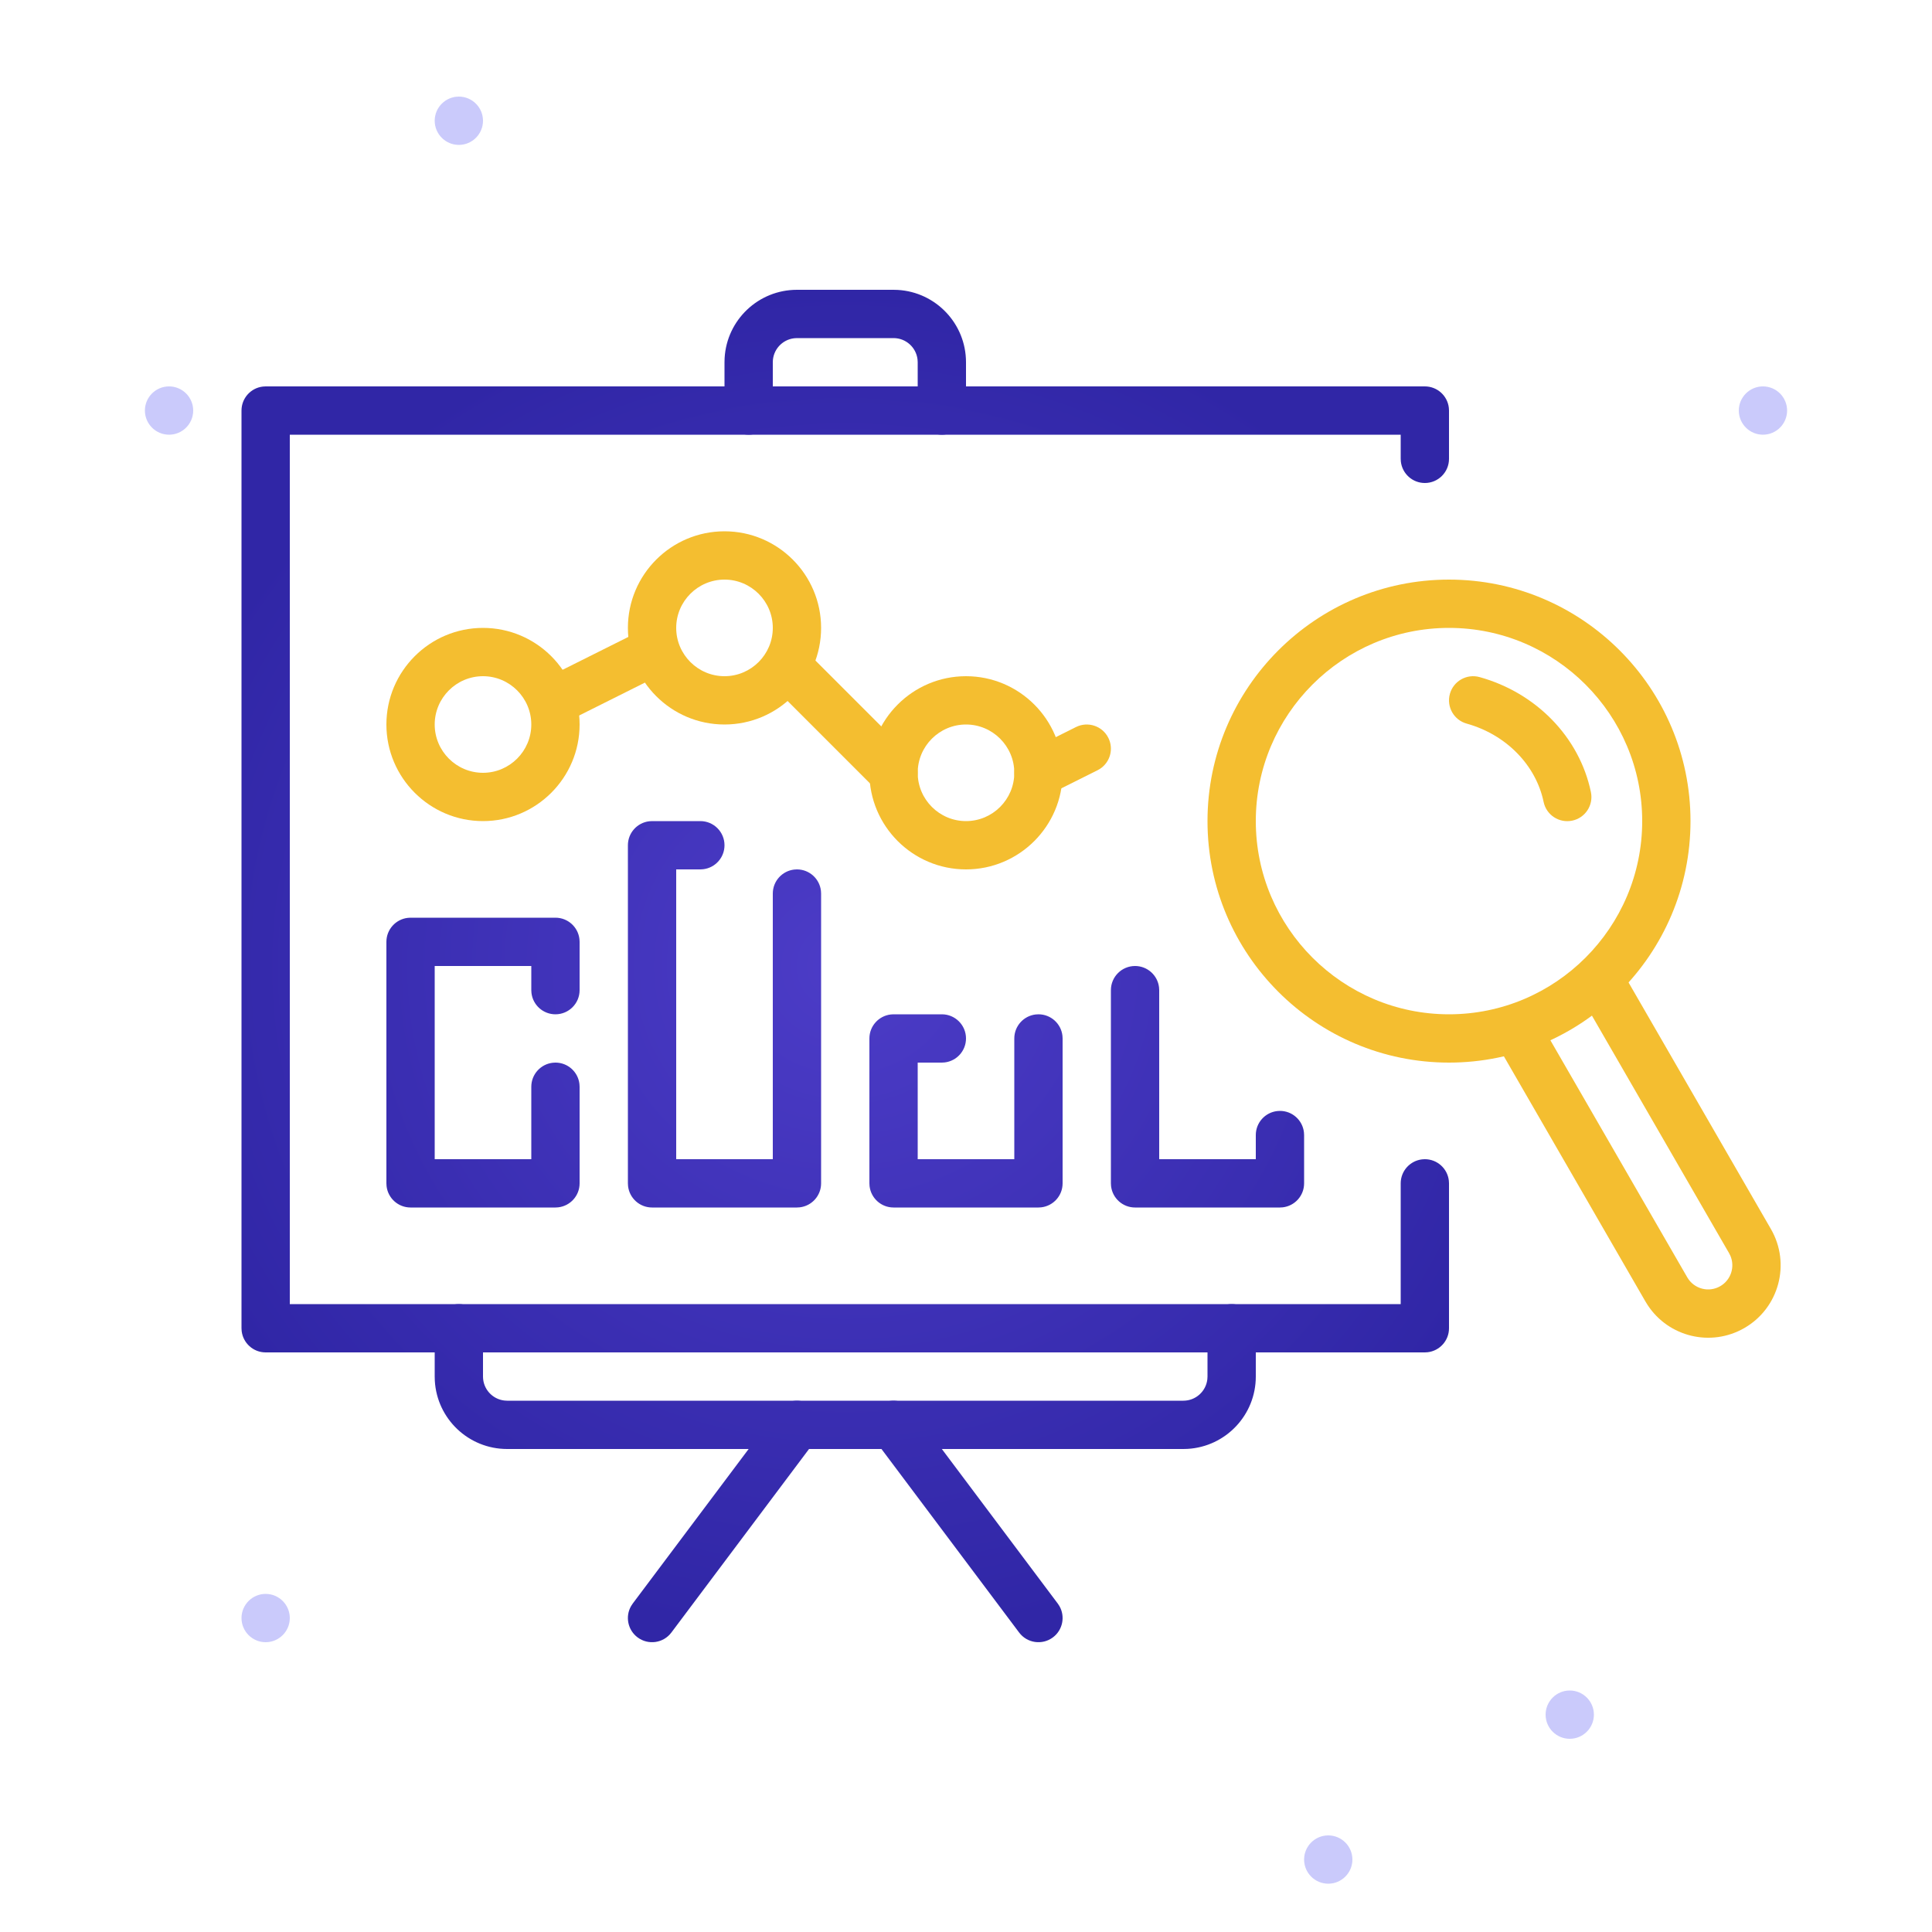<svg width="80" height="80" viewBox="0 0 80 80" fill="none" xmlns="http://www.w3.org/2000/svg">
<path fill-rule="evenodd" clip-rule="evenodd" d="M73 18C72.449 18 72 17.551 72 17C72 16.449 72.449 16 73 16C73.551 16 74 16.449 74 17C74 17.551 73.551 18 73 18Z" fill="#CACAFB"/>
<path fill-rule="evenodd" clip-rule="evenodd" d="M7 18C6.449 18 6 17.551 6 17C6 16.449 6.449 16 7 16C7.551 16 8 16.449 8 17C8 17.551 7.551 18 7 18Z" fill="#CACAFB"/>
<path fill-rule="evenodd" clip-rule="evenodd" d="M11 68C10.449 68 10 67.551 10 67C10 66.449 10.449 66 11 66C11.551 66 12 66.449 12 67C12 67.551 11.551 68 11 68Z" fill="#CACAFB"/>
<path fill-rule="evenodd" clip-rule="evenodd" d="M65 72C64.449 72 64 71.551 64 71C64 70.449 64.449 70 65 70C65.551 70 66 70.449 66 71C66 71.551 65.551 72 65 72Z" fill="#CACAFB"/>
<path fill-rule="evenodd" clip-rule="evenodd" d="M19 6C18.449 6 18 5.551 18 5C18 4.449 18.449 4 19 4C19.551 4 20 4.449 20 5C20 5.551 19.551 6 19 6Z" fill="#CACAFB"/>
<path fill-rule="evenodd" clip-rule="evenodd" d="M55 78C54.449 78 54 77.551 54 77C54 76.449 54.449 76 55 76C55.551 76 56 76.449 56 77C56 77.551 55.551 78 55 78Z" fill="#CACAFB"/>
<path fill-rule="evenodd" clip-rule="evenodd" d="M16 30C16 27.793 17.794 26 20 26C22.206 26 24 27.793 24 30C24 32.206 22.206 34 20 34C17.794 34 16 32.206 16 30ZM22 30C22 28.898 21.102 28 20 28C18.898 28 18 28.898 18 30C18 31.102 18.898 32 20 32C21.102 32 22 31.102 22 30Z" fill="#F4BE30"/>
<path fill-rule="evenodd" clip-rule="evenodd" d="M26 26C26 23.793 27.794 22 30 22C32.206 22 34 23.793 34 26C34 28.206 32.206 30 30 30C27.794 30 26 28.206 26 26ZM32 26C32 24.898 31.102 24 30 24C28.898 24 28 24.898 28 26C28 27.102 28.898 28 30 28C31.102 28 32 27.102 32 26Z" fill="#F4BE30"/>
<path d="M26.553 26.106C27.047 25.859 27.647 26.059 27.894 26.553C28.124 27.012 27.968 27.562 27.549 27.836L27.447 27.894L23.447 29.894C22.953 30.141 22.353 29.941 22.106 29.447C21.876 28.988 22.032 28.438 22.451 28.164L22.553 28.106L26.553 26.106Z" fill="#F4BE30"/>
<path d="M32.293 27.293C32.653 26.932 33.221 26.905 33.613 27.21L33.707 27.293L37.707 31.293C38.098 31.683 38.098 32.317 37.707 32.707C37.347 33.068 36.779 33.095 36.387 32.79L36.293 32.707L32.293 28.707C31.902 28.317 31.902 27.683 32.293 27.293Z" fill="#F4BE30"/>
<path fill-rule="evenodd" clip-rule="evenodd" d="M50 34C50 28.485 54.485 24 60 24C65.515 24 70 28.485 70 34C70 39.515 65.515 44 60 44C54.485 44 50 39.515 50 34ZM68 34C68 29.589 64.41 26 60 26C55.59 26 52 29.589 52 34C52 38.41 55.59 42 60 42C64.41 42 68 38.41 68 34Z" fill="#F4BE30"/>
<path d="M60.037 28.732C60.185 28.2 60.736 27.889 61.268 28.037C63.608 28.688 65.401 30.523 65.876 32.798C65.989 33.339 65.642 33.869 65.102 33.981C64.561 34.094 64.031 33.748 63.918 33.207C63.6 31.68 62.366 30.419 60.732 29.963C60.2 29.815 59.889 29.264 60.037 28.732Z" fill="#F4BE30"/>
<path d="M65.964 40.134C66.408 39.878 66.967 40.001 67.266 40.402L67.33 40.5L73.33 50.892C74.159 52.327 73.667 54.162 72.232 54.99C70.848 55.789 69.093 55.361 68.227 54.042L68.134 53.892L62.134 43.5C61.858 43.022 62.022 42.41 62.5 42.134C62.944 41.878 63.503 42.001 63.802 42.402L63.866 42.5L69.866 52.892C70.142 53.371 70.754 53.535 71.232 53.258C71.676 53.002 71.849 52.456 71.651 51.997L71.598 51.892L65.598 41.5C65.322 41.022 65.486 40.41 65.964 40.134Z" fill="#F4BE30"/>
<path d="M44.553 30.106C45.047 29.859 45.647 30.059 45.894 30.553C46.124 31.012 45.968 31.562 45.548 31.836L45.447 31.894L43.447 32.894C42.953 33.141 42.353 32.941 42.106 32.447C41.876 31.988 42.032 31.438 42.452 31.164L42.553 31.106L44.553 30.106Z" fill="#F4BE30"/>
<path fill-rule="evenodd" clip-rule="evenodd" d="M36 32C36 29.793 37.794 28 40 28C42.206 28 44 29.793 44 32C44 34.206 42.206 36 40 36C37.794 36 36 34.206 36 32ZM42 32C42 30.898 41.102 30 40 30C38.898 30 38 30.898 38 32C38 33.102 38.898 34 40 34C41.102 34 42 33.102 42 32Z" fill="#F4BE30"/>
<path d="M59 16C59.513 16 59.935 16.386 59.993 16.883L60 17V19C60 19.552 59.552 20 59 20C58.487 20 58.065 19.614 58.007 19.117L58 19V18H12V54H58V49C58 48.487 58.386 48.065 58.883 48.007L59 48C59.513 48 59.935 48.386 59.993 48.883L60 49V55C60 55.513 59.614 55.935 59.117 55.993L59 56H11C10.487 56 10.065 55.614 10.007 55.117L10 55V17C10 16.487 10.386 16.064 10.883 16.007L11 16H59Z" fill="url(#paint0_radial_1181_4699)"/>
<path d="M39 18C39.513 18 39.935 17.614 39.993 17.117L40 17V15C40 13.402 38.751 12.096 37.176 12.005L37 12H33C31.402 12 30.096 13.249 30.005 14.824L30 15V17C30 17.552 30.448 18 31 18C31.513 18 31.936 17.614 31.993 17.117L32 17V15C32 14.487 32.386 14.065 32.883 14.007L33 14H37C37.513 14 37.935 14.386 37.993 14.883L38 15V17C38 17.552 38.448 18 39 18Z" fill="url(#paint1_radial_1181_4699)"/>
<path d="M51 54C51.513 54 51.935 54.386 51.993 54.883L52 55V57C52 58.598 50.751 59.904 49.176 59.995L49 60H21C19.402 60 18.096 58.751 18.005 57.176L18 57V55C18 54.448 18.448 54 19 54C19.513 54 19.936 54.386 19.993 54.883L20 55V57C20 57.513 20.386 57.935 20.883 57.993L21 58H49C49.513 58 49.935 57.614 49.993 57.117L50 57V55C50 54.448 50.448 54 51 54Z" fill="url(#paint2_radial_1181_4699)"/>
<path d="M37.8 58.4C37.469 57.958 36.842 57.869 36.4 58.2C35.992 58.506 35.885 59.063 36.131 59.495L36.2 59.6L42.2 67.6C42.531 68.042 43.158 68.131 43.6 67.8C44.008 67.494 44.115 66.936 43.869 66.505L43.8 66.4L37.8 58.4Z" fill="url(#paint3_radial_1181_4699)"/>
<path d="M23 38C23.513 38 23.936 38.386 23.993 38.883L24 39V41C24 41.552 23.552 42 23 42C22.487 42 22.064 41.614 22.007 41.117L22 41V40H18V48H22V45C22 44.487 22.386 44.065 22.883 44.007L23 44C23.513 44 23.936 44.386 23.993 44.883L24 45V49C24 49.513 23.614 49.935 23.117 49.993L23 50H17C16.487 50 16.064 49.614 16.007 49.117L16 49V39C16 38.487 16.386 38.065 16.883 38.007L17 38H23Z" fill="url(#paint4_radial_1181_4699)"/>
<path d="M29 34C29.552 34 30 34.448 30 35C30 35.513 29.614 35.935 29.117 35.993L29 36H28V48H32V37C32 36.487 32.386 36.065 32.883 36.007L33 36C33.513 36 33.935 36.386 33.993 36.883L34 37V49C34 49.513 33.614 49.935 33.117 49.993L33 50H27C26.487 50 26.064 49.614 26.007 49.117L26 49V35C26 34.487 26.386 34.065 26.883 34.007L27 34H29Z" fill="url(#paint5_radial_1181_4699)"/>
<path d="M39 42C39.552 42 40 42.448 40 43C40 43.513 39.614 43.935 39.117 43.993L39 44H38V48H42V43C42 42.487 42.386 42.065 42.883 42.007L43 42C43.513 42 43.935 42.386 43.993 42.883L44 43V49C44 49.513 43.614 49.935 43.117 49.993L43 50H37C36.487 50 36.065 49.614 36.007 49.117L36 49V43C36 42.487 36.386 42.065 36.883 42.007L37 42H39Z" fill="url(#paint6_radial_1181_4699)"/>
<path d="M47 40C47.513 40 47.935 40.386 47.993 40.883L48 41V48H52V47C52 46.487 52.386 46.065 52.883 46.007L53 46C53.513 46 53.935 46.386 53.993 46.883L54 47V49C54 49.513 53.614 49.935 53.117 49.993L53 50H47C46.487 50 46.065 49.614 46.007 49.117L46 49V41C46 40.448 46.448 40 47 40Z" fill="url(#paint7_radial_1181_4699)"/>
<path d="M32.2 58.4C32.531 57.958 33.158 57.869 33.6 58.2C34.008 58.506 34.115 59.063 33.869 59.495L33.8 59.6L27.8 67.6C27.469 68.042 26.842 68.131 26.4 67.8C25.992 67.494 25.884 66.936 26.131 66.505L26.2 66.4L32.2 58.4Z" fill="url(#paint8_radial_1181_4699)"/>
<defs>
<radialGradient id="paint0_radial_1181_4699" cx="0" cy="0" r="1" gradientUnits="userSpaceOnUse" gradientTransform="translate(35 40) rotate(90) scale(28 29.56)">
<stop stop-color="#4C3CC7"/>
<stop offset="1" stop-color="#3026A6"/>
</radialGradient>
<radialGradient id="paint1_radial_1181_4699" cx="0" cy="0" r="1" gradientUnits="userSpaceOnUse" gradientTransform="translate(35 40) rotate(90) scale(28 29.56)">
<stop stop-color="#4C3CC7"/>
<stop offset="1" stop-color="#3026A6"/>
</radialGradient>
<radialGradient id="paint2_radial_1181_4699" cx="0" cy="0" r="1" gradientUnits="userSpaceOnUse" gradientTransform="translate(35 40) rotate(90) scale(28 29.56)">
<stop stop-color="#4C3CC7"/>
<stop offset="1" stop-color="#3026A6"/>
</radialGradient>
<radialGradient id="paint3_radial_1181_4699" cx="0" cy="0" r="1" gradientUnits="userSpaceOnUse" gradientTransform="translate(35 40) rotate(90) scale(28 29.56)">
<stop stop-color="#4C3CC7"/>
<stop offset="1" stop-color="#3026A6"/>
</radialGradient>
<radialGradient id="paint4_radial_1181_4699" cx="0" cy="0" r="1" gradientUnits="userSpaceOnUse" gradientTransform="translate(35 40) rotate(90) scale(28 29.56)">
<stop stop-color="#4C3CC7"/>
<stop offset="1" stop-color="#3026A6"/>
</radialGradient>
<radialGradient id="paint5_radial_1181_4699" cx="0" cy="0" r="1" gradientUnits="userSpaceOnUse" gradientTransform="translate(35 40) rotate(90) scale(28 29.56)">
<stop stop-color="#4C3CC7"/>
<stop offset="1" stop-color="#3026A6"/>
</radialGradient>
<radialGradient id="paint6_radial_1181_4699" cx="0" cy="0" r="1" gradientUnits="userSpaceOnUse" gradientTransform="translate(35 40) rotate(90) scale(28 29.56)">
<stop stop-color="#4C3CC7"/>
<stop offset="1" stop-color="#3026A6"/>
</radialGradient>
<radialGradient id="paint7_radial_1181_4699" cx="0" cy="0" r="1" gradientUnits="userSpaceOnUse" gradientTransform="translate(35 40) rotate(90) scale(28 29.56)">
<stop stop-color="#4C3CC7"/>
<stop offset="1" stop-color="#3026A6"/>
</radialGradient>
<radialGradient id="paint8_radial_1181_4699" cx="0" cy="0" r="1" gradientUnits="userSpaceOnUse" gradientTransform="translate(35 40) rotate(90) scale(28 29.56)">
<stop stop-color="#4C3CC7"/>
<stop offset="1" stop-color="#3026A6"/>
</radialGradient>
</defs>
</svg>

